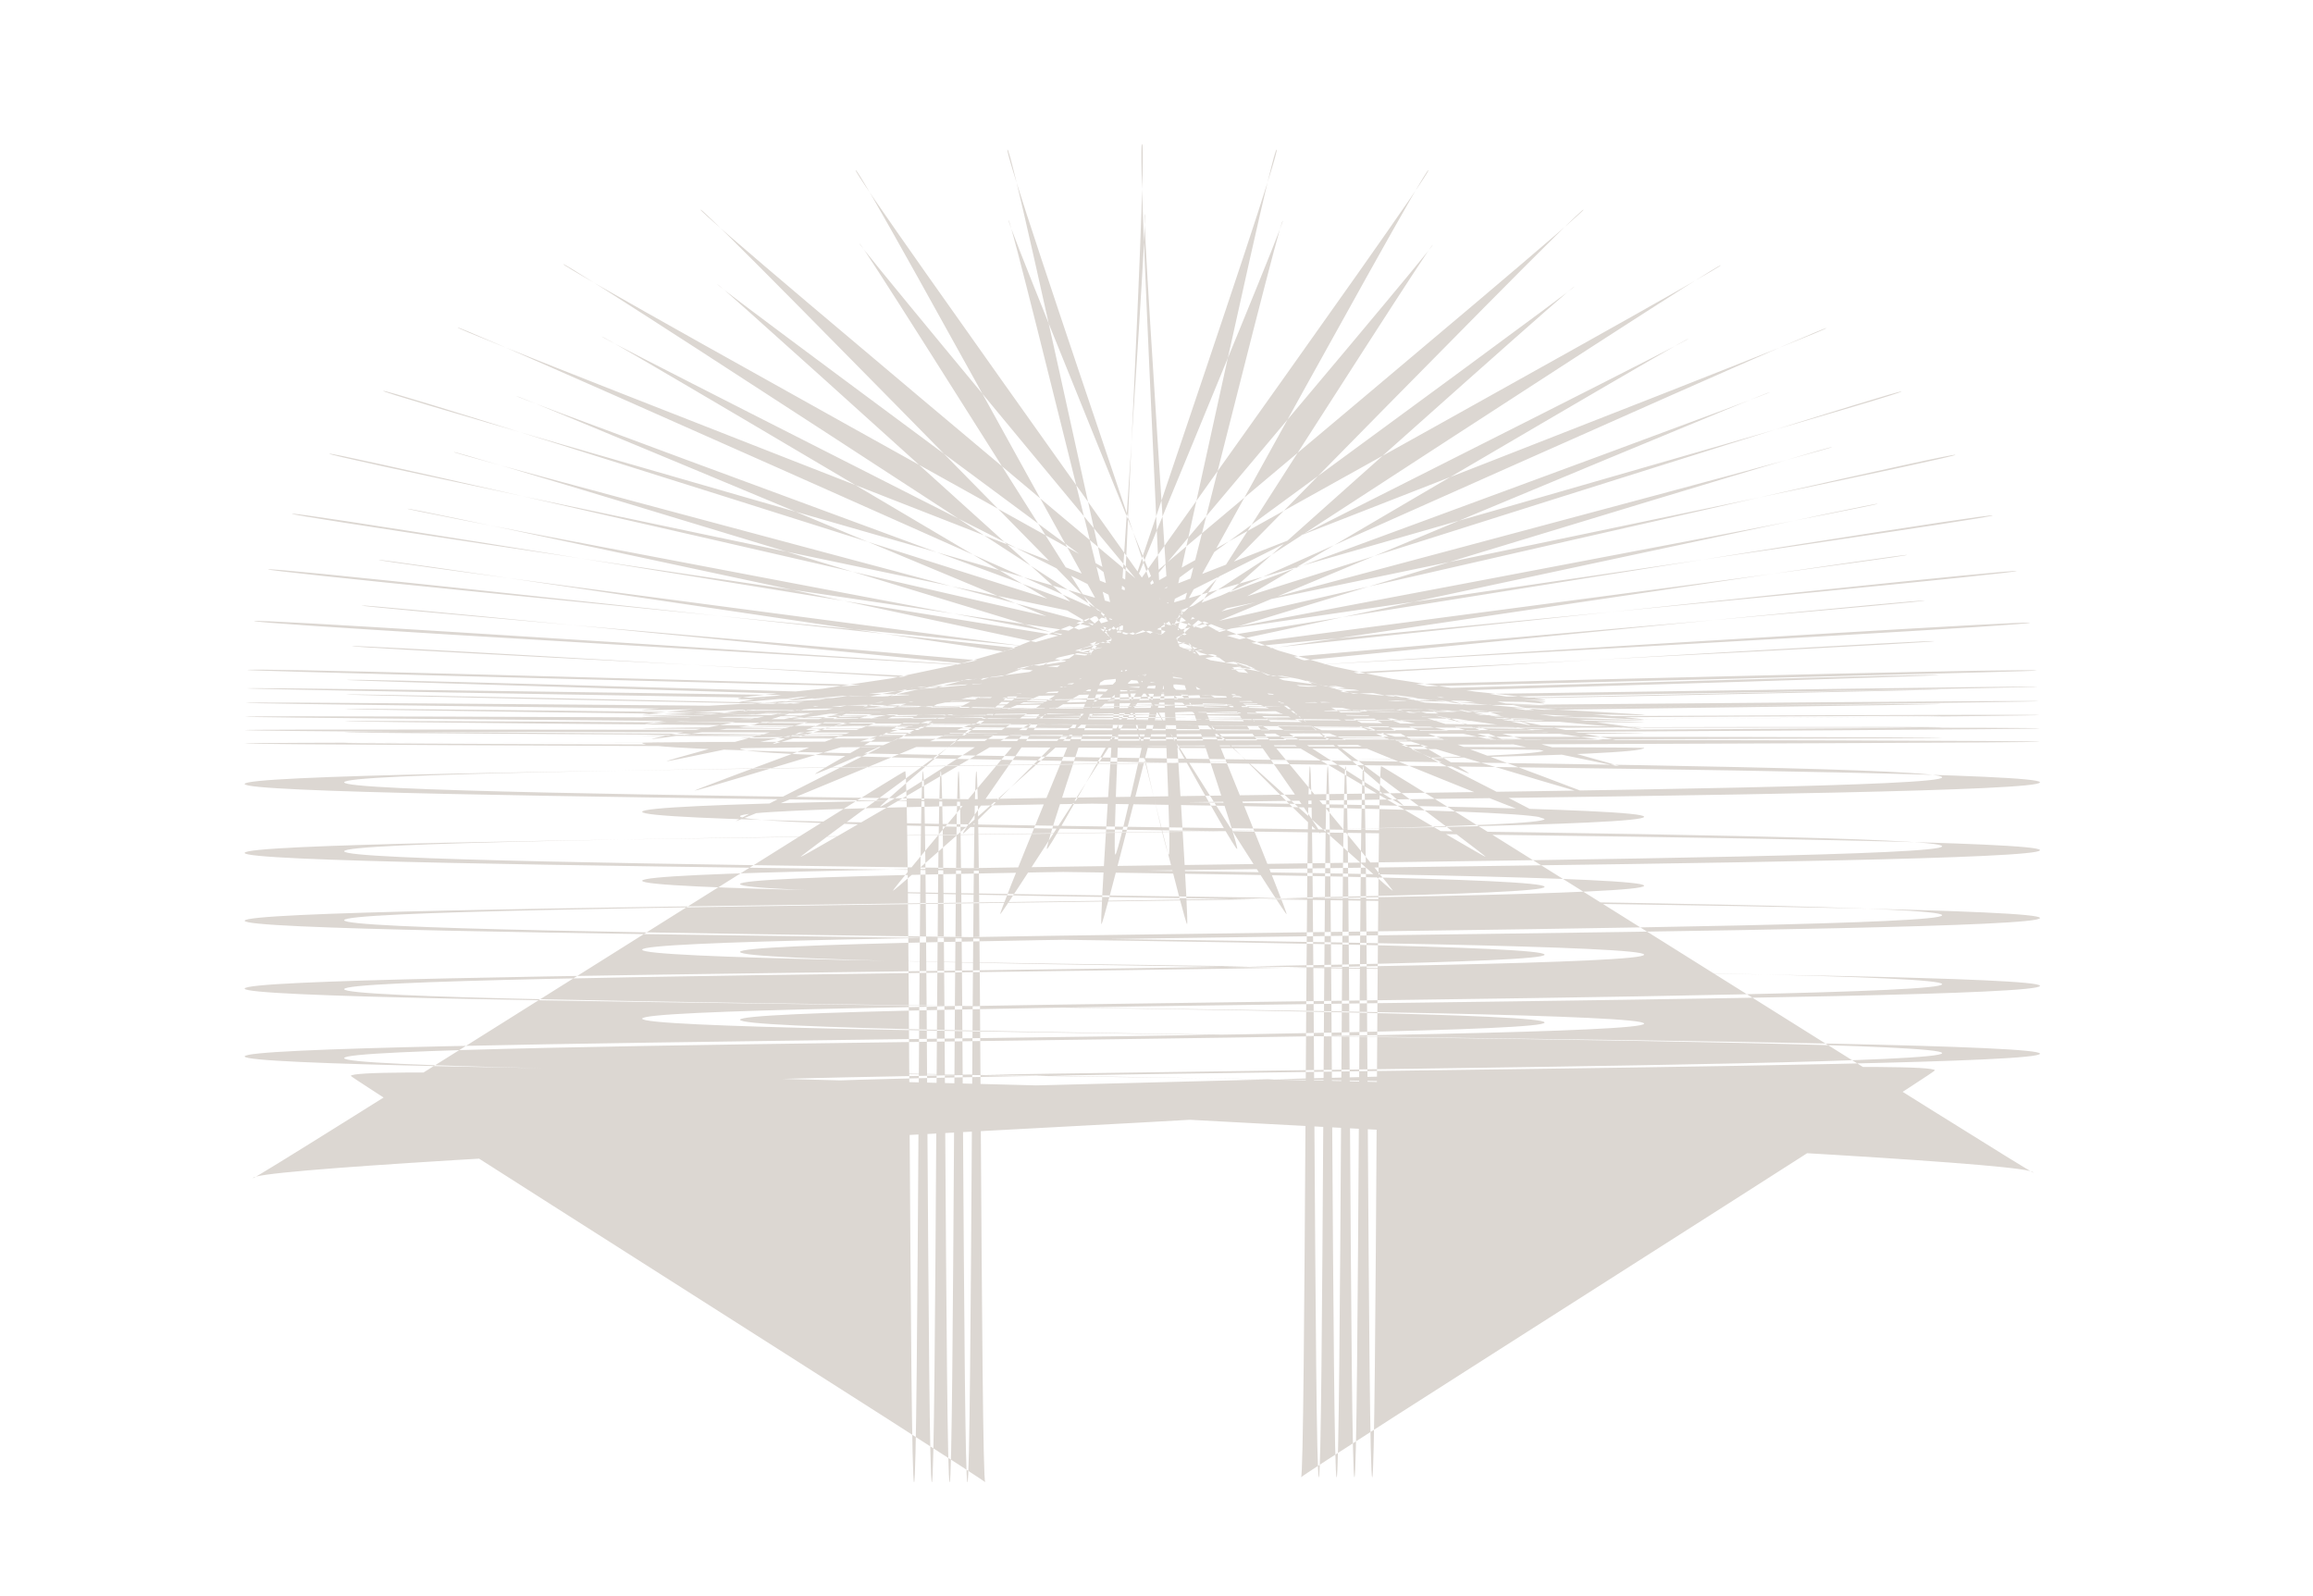 <?xml version="1.0" encoding="utf-8"?>
<!-- Generator: Adobe Illustrator 28.3.0, SVG Export Plug-In . SVG Version: 6.00 Build 0)  -->
<svg version="1.1" id="Calque_1" xmlns="http://www.w3.org/2000/svg" xmlns:xlink="http://www.w3.org/1999/xlink" x="0px" y="0px"
	 viewBox="0 0 416 287.1" style="enable-background:new 0 0 416 287.1;" xml:space="preserve">
<style type="text/css">
	.st0{fill:#DCD7D2;}
</style>
<path class="st0" d="M44.5,120.5c0.1-0.8,233.4,6.5,233.5,5.7c0.1-0.8-232.4-13.7-232.3-14.5c0.2-0.8,232.1,15,232.3,14.2
	c0.2-0.8-230-22.8-229.8-23.5c0.3-0.8,229.3,24.8,229.6,24.1c0.3-0.8-225.7-33.4-225.3-34.1c0.4-0.8,224,36.3,224.5,35.6
	c0.5-0.7-218.3-45.7-217.8-46.4c0.5-0.7,215.4,49.5,216,48.8c0.6-0.7-206.9-59.4-206.3-60.1c0.7-0.7,202.2,64,202.9,63.4
	c0.6-0.5-190.2-74.3-189.5-74.8c0.7-0.5,181.1,80.6,181.9,80.2c0.8-0.5-163.8-91.1-162.9-91.6c0.9-0.4,150.2,97.8,151.1,97.4
	C253.4,144.8,125,38.1,126,37.7c1-0.3,110.5,112.5,111.5,112.2c1-0.3-84.7-119.1-83.6-119.3c1.1-0.2,67.5,122.3,68.6,122.1
	c1.1-0.1-42.5-125.7-41.3-125.8c1.1-0.1,27.9,126.9,29,126.8c1.1,0-5.9-127.8-4.8-127.8c1.2,0-5.9,127.8-4.8,127.8
	c1.2,0,27.9-126.9,29-126.8c1.2,0.1-42.4,125.6-41.3,125.8c1.1,0.1,67.6-122.3,68.6-122.1c1.1,0.2-84.7,119-83.7,119.3
	c1,0.3,110.6-112.5,111.6-112.2c1,0.3-127.4,107-126.5,107.4c0.9,0.4,150.3-97.8,151.2-97.4c0.8,0.4-163.7,91.1-162.9,91.5
	c0.8,0.5,181.2-80.7,181.9-80.2c0.7,0.5-190.1,74.2-189.5,74.8c0.8,0.6,202.3-64,203-63.4c0.7,0.7-207,59.3-206.4,60
	c0.6,0.7,215.6-49.4,216.1-48.6c0.5,0.7-218.5,45.3-218,46.1c0.4,0.7,224.3-36,224.7-35.2c0.4,0.7-225.8,32.9-225.5,33.6
	c0.3,0.7,229.5-24.3,229.8-23.6c0.2,0.7-230.2,22.1-230,22.9c0.2,0.7,232.3-14.3,232.4-13.6c0.1,0.8-232.5,13-232.4,13.7
	c0.1,0.8,233.5-5.9,233.6-5.1c0,0.3-233.5,5.7-233.5,6c0,0.3,233.7-3.4,233.7-3.1c0,0.3-233.7,4-233.6,4.3c0,0.3,233.7-2,233.8-1.7
	c0,0.3-233.7,2.8-233.7,3.2c0,0.3,233.8-1,233.8-0.7c0,0.3-233.7,2-233.7,2.3c0,0.3,233.8-0.3,233.8,0.1c0,0.3-233.8,1.3-233.8,1.7
	c0,0.3,233.8,0.3,233.8,0.7c0,0.3-233.8,0.8-233.8,1.2c0,3.1,233.8,3.1,233.8,6.1c0,3.1-233.8,3.1-233.8,6.1
	c0,3.1,233.8,3.1,233.8,6.1c0,3.1-233.8,3.1-233.8,6.1s233.8,3.1,233.8,6.1c0,3.1-233.8,3.1-233.8,6.1c0,3.1,233.8,3.1,233.8,6.1
	c0,3.1-233.8,3.1-233.8,6.1c0,3.1,233.8,3.1,233.8,6.1c0,3.1-233.8,3.1-233.8,6.1c0,3.1,233.4,12.3,232.6,15.3
	c-0.1,0.4-116.5-73.1-117.3-73.1c-0.8,0-0.8,127.9-1.6,127.9c-0.8,0-0.8-127.9-1.6-127.9c-0.8,0-0.8,127.9-1.6,127.9
	c-0.8,0-0.8-127.9-1.6-127.9c-0.8,0-0.8,127.9-1.6,127.9c-0.8,0-0.8-127.9-1.6-127.9c-0.8,0-0.8,127.9-1.6,127.9
	c-0.8,0-0.8-127.9-1.6-127.9c-0.8,0-0.8,127.9-1.6,127.9s114.1-72.7,114-73.2c-0.8-3-232.5,6.1-232.5,3.1c0-3.1,233.8-3.1,233.8-6.2
	c0-3.1-233.8-3.1-233.8-6.2c0-3.1,233.8-3.1,233.8-6.2c0-3.1-233.8-3.1-233.8-6.2c0-3.1,233.8-3.1,233.8-6.2
	c0-3.1-233.8-3.1-233.8-6.2c0-3.1,233.8-3.1,233.8-6.2c0-3.1-233.8-3.1-233.8-6.2c0-3.1,233.8-3.1,233.8-6.2
	c0-3.1-233.8-3.1-233.8-6.2c0-0.3,233.8-0.7,233.8-0.9c0-0.3-233.8-0.2-233.8-0.4c0-0.3,233.8-1.2,233.8-1.5
	c0-0.3-233.8,0.5-233.8,0.2c0-0.3,233.7-2,233.7-2.2c0-0.3-233.8,1.3-233.8,1.1c0-0.3,233.7-3,233.7-3.3c0-0.3-233.7,2.7-233.7,2.4
	c0-0.3,233.6-4.8,233.6-5c0-0.3-233.6,5-233.6,4.8c0-0.3,233.4-7.1,233.4-7.4c0-0.5-233.4,6.8-233.5,6.3
	c-0.1-0.5,232.8-11.9,232.7-12.4c-0.1-0.5-232.4,13.7-232.5,13.2c-0.1-0.5,230.9-20,230.7-20.5c-0.2-0.5-230,22.7-230.2,22.2
	c-0.2-0.5,227.3-29.9,227-30.4c-0.2-0.5-225.5,33.6-225.8,33.1c-0.3-0.5,220.9-41.8,220.5-42.3c-0.3-0.5-217.5,46.7-217.8,46.3
	c-0.4-0.5,210-56.1,209.6-56.5c-0.4-0.5-204.1,62.2-204.6,61.8c-0.4-0.3,193.9-71.4,193.5-71.7c-0.4-0.3-185.7,77.5-186.1,77.2
	c-0.4-0.3,171.9-86.5,171.4-86.8c-0.5-0.3-159.2,93.5-159.7,93.2c-0.5-0.2,139.7-102.4,139.2-102.6c-0.6-0.2-122,108.9-122.6,108.7
	c-0.6-0.2,97.7-116,97.1-116.2c-0.6-0.1-77.2,120.5-77.8,120.4c-0.7-0.1,51.5-124.6,50.8-124.7c-0.7-0.1-31.9,126.6-32.6,126.5
	c-0.7,0,8.5-127.7,7.8-127.7c-0.7,0,8.3,127.7,7.6,127.7c-0.7,0-31.4-126.6-32.1-126.6c-0.7,0.1,50.6,124.7,50,124.8
	c-0.7,0.1-76.2-120.8-76.8-120.6c-0.6,0.1,96.5,116.3,95.9,116.4c-0.6,0.2-121-109.3-121.5-109.1c-0.6,0.2,138.7,102.7,138.2,103
	c-0.5,0.2-158.5-93.9-159-93.6c-0.5,0.3,171.4,86.8,170.9,87.1C278.2,149,93.2,70.9,92.8,71.2c-0.4,0.3,193.7,71.4,193.4,71.8
	C285.7,143.4,82,80.8,81.6,81.3c-0.4,0.4,210,56,209.6,56.5C290.8,138.2,73.7,91,73.3,91.5C73,92,294.2,133.3,293.9,133.8
	c-0.3,0.5-225.5-33.6-225.8-33.1c-0.2,0.5,227.2,29.8,227.1,30.4c-0.2,0.5-230-22.7-230.2-22.2c-0.2,0.5,230.8,20,230.7,20.5
	c-0.1,0.5-232.4-13.7-232.5-13.2c-0.1,0.5,232.7,11.9,232.7,12.4c-0.1,0.5-233.4-6.9-233.5-6.3c0,0.2,233.4,7,233.4,7.3
	c0,0.3-233.6-5-233.6-4.7c0,0.3,233.6,4.7,233.6,5c0,0.3-233.7-2.7-233.7-2.4c0,0.3,233.7,3,233.7,3.3c0,0.3-233.8-1.4-233.8-1.1
	c0,0.3,233.7,2,233.7,2.2c0,0.3-233.8-0.5-233.8-0.2c0,0.3,233.8,1.2,233.8,1.5c0,0.3-233.8,0.2-233.8,0.4
	c0,0.3,233.8,0.7,233.8,0.9c0,3.1-233.8,3.1-233.8,6.2c0,3.1,233.8,3.1,233.8,6.2c0,3.1-233.8,3.1-233.8,6.2
	c0,3.1,233.8,3.1,233.8,6.2s-233.8,3.1-233.8,6.2c0,3.1,233.8,3.1,233.8,6.2c0,3.1-233.8,3.1-233.8,6.2c0,3.1,233.8,3.1,233.8,6.2
	c0,3.1-233.8,3.1-233.8,6.2c0,3.1,233.8,3.1,233.8,6.2s-231.8-6-232.6-3c-0.1,0.4,114.9,73.1,114.1,73.1c-0.8,0-0.8-127.9-1.6-127.9
	c-0.8,0-0.8,127.9-1.6,127.9c-0.8,0-0.8-127.9-1.6-127.9c-0.8,0-0.8,127.9-1.6,127.9c-0.8,0-0.8-127.9-1.6-127.9
	c-0.8,0-0.8,127.9-1.6,127.9c-0.8,0-0.8-127.9-1.6-127.9c-0.8,0-0.8,127.9-1.6,127.9c-0.8,0-0.8-127.9-1.6-127.9
	c-0.8,0-117.2,73.7-117.3,73.2c-0.8-3,232.5-12.3,232.5-15.4C277.8,193,44,193,44,190c0-3.1,233.8-3.1,233.8-6.1
	c0-3.1-233.8-3.1-233.8-6.1c0-3.1,233.8-3.1,233.8-6.1c0-3.1-233.8-3.1-233.8-6.1c0-3.1,233.8-3.1,233.8-6.1
	c0-3.1-233.8-3.1-233.8-6.1c0-3.1,233.8-3.1,233.8-6.1C277.8,144,44,144,44,141c0-3.1,233.8-3.1,233.8-6.1
	c0-0.3-233.8-0.8-233.8-1.2c0-0.3,233.8-0.3,233.8-0.7c0-0.3-233.8-1.3-233.8-1.7c0-0.3,233.8,0.3,233.8-0.1
	c0-0.4-233.7-2-233.7-2.3c0-0.4,233.8,1,233.8,0.7c0-0.4-233.7-2.9-233.7-3.2c0-0.4,233.7,2,233.8,1.7c0-0.4-233.7-4-233.6-4.3
	c0-0.4,233.7,3.4,233.7,3C278,126.4,44.4,120.8,44.5,120.5z"/>
</svg>
